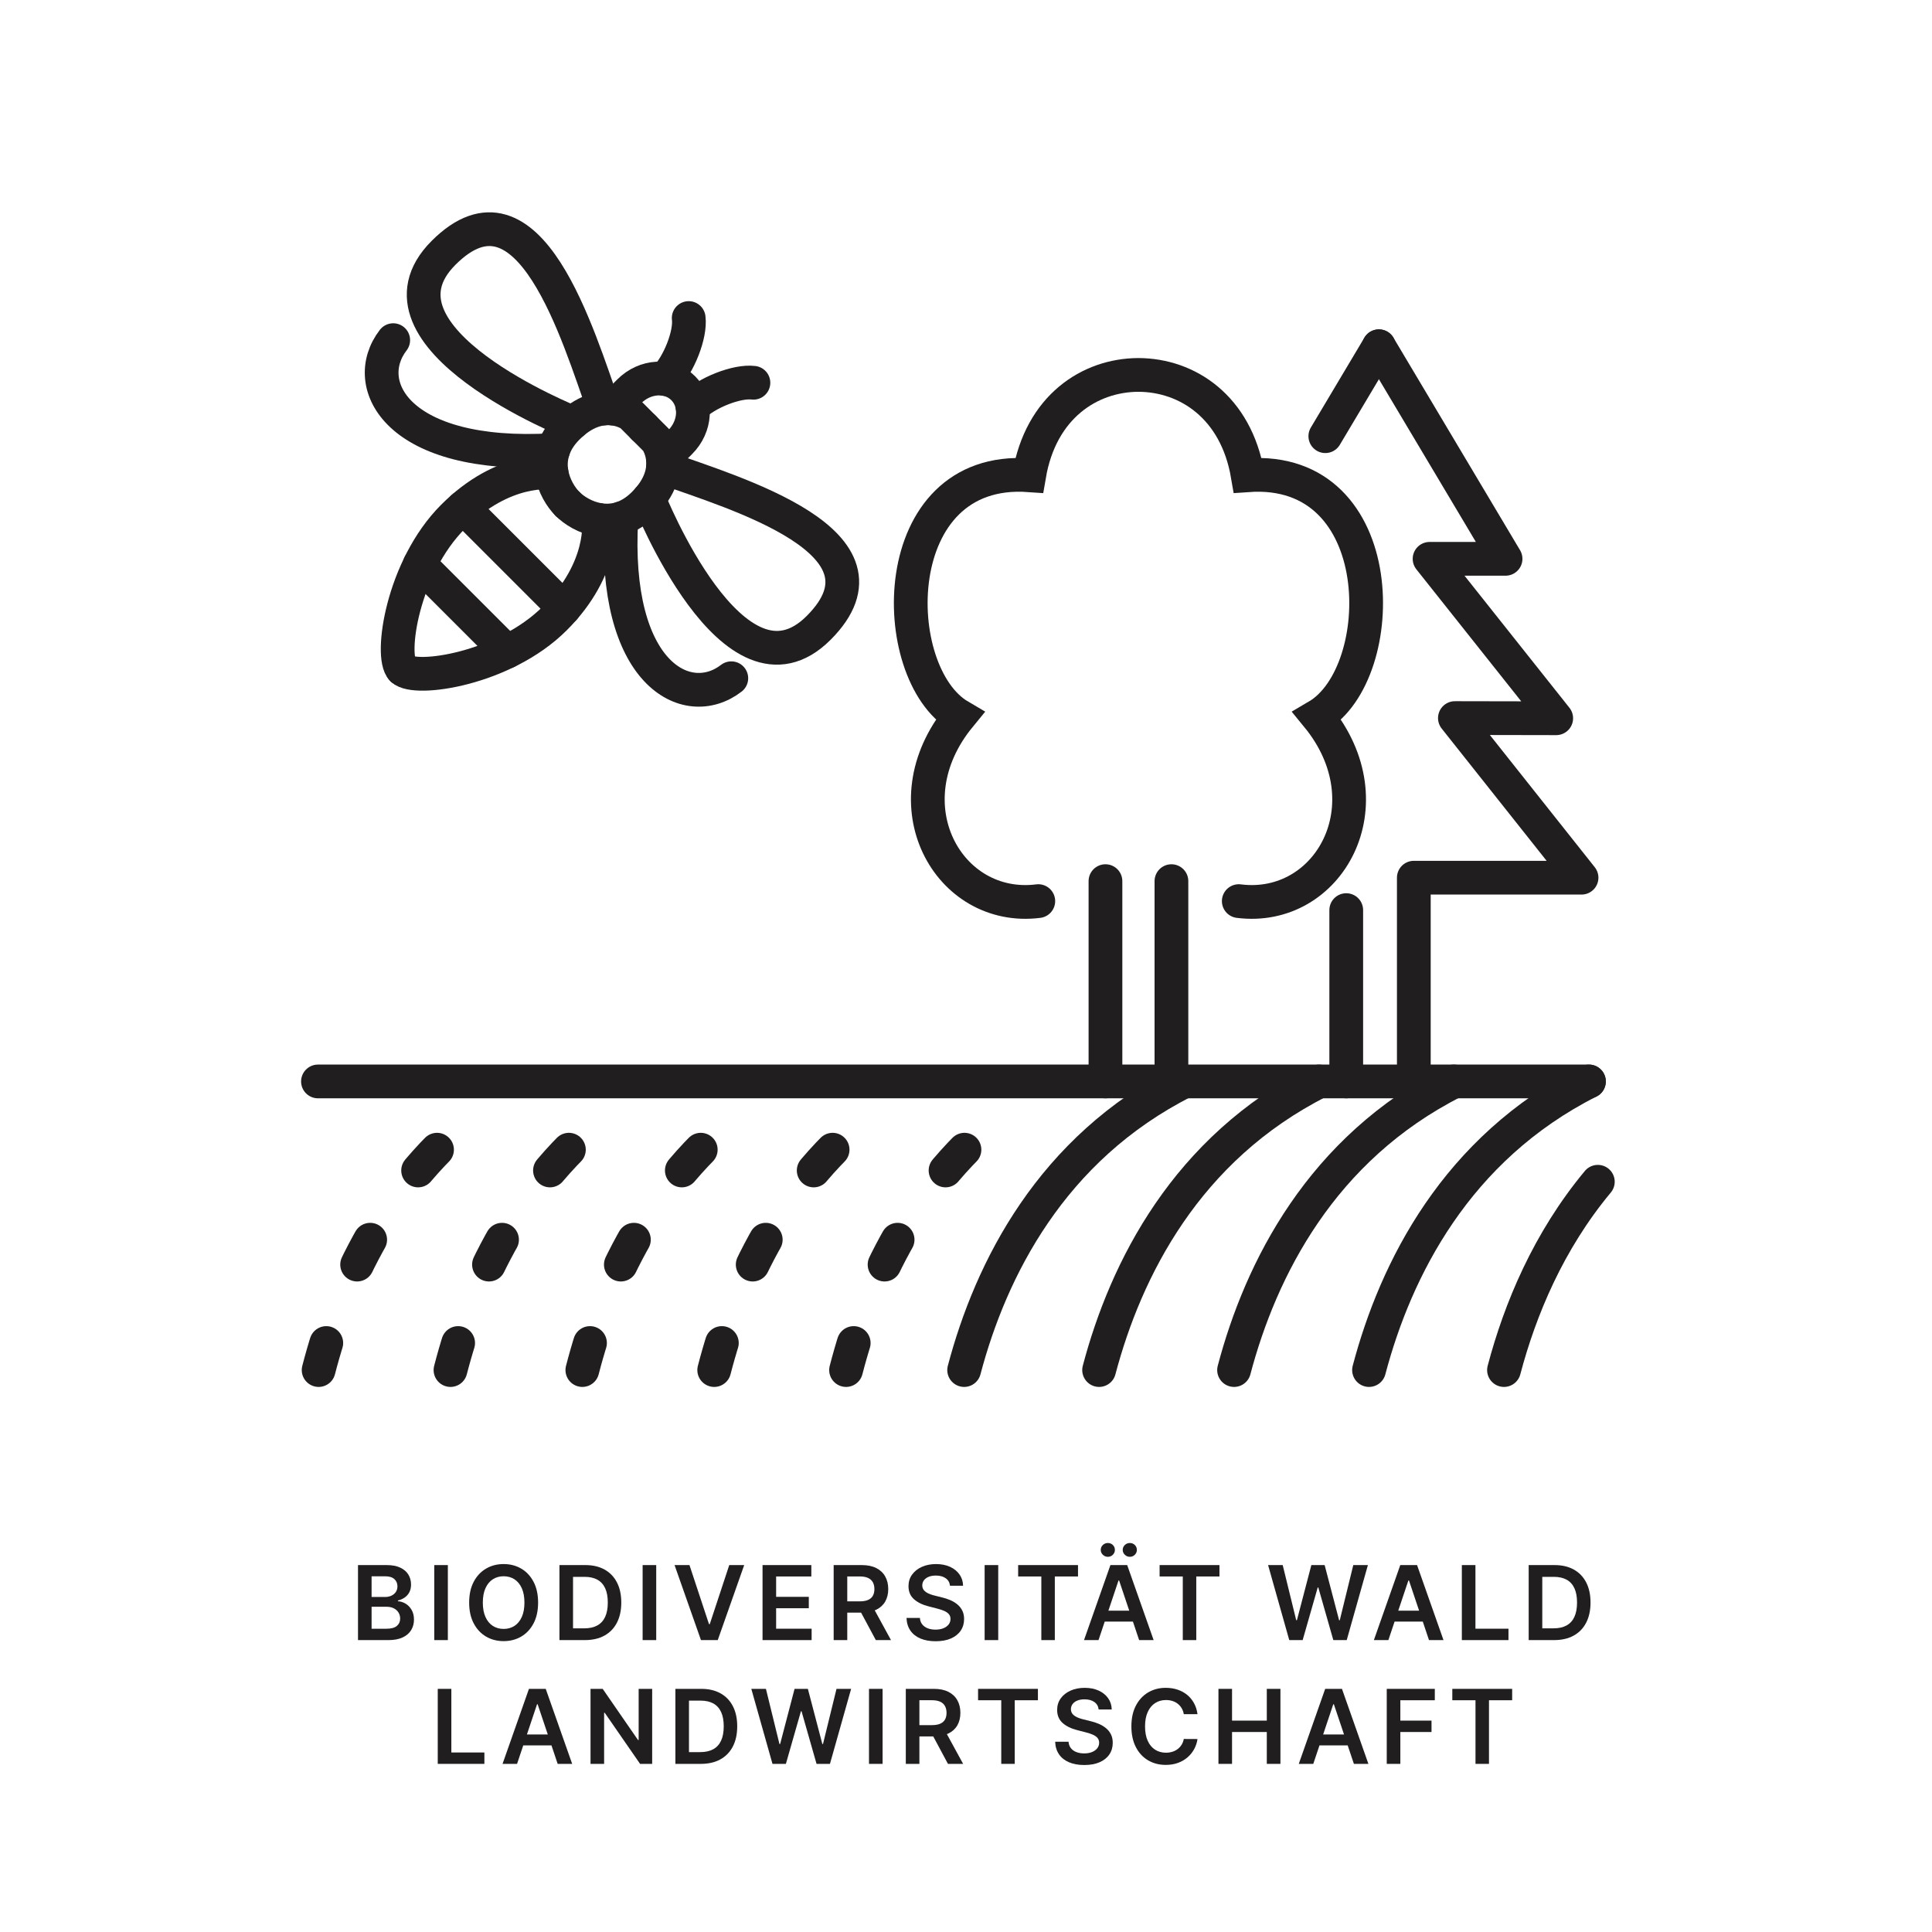 <?xml version="1.0" encoding="UTF-8"?>
<svg xmlns="http://www.w3.org/2000/svg" version="1.1" viewBox="0 0 974 974">
  <!-- Generator: Adobe Illustrator 28.7.1, SVG Export Plug-In . SVG Version: 1.2.0 Build 142)  -->
  <g>
    <g id="AMT_FÜR_UMWELT">
      <g id="LANDWIRTSCHAFT_WALD_BIODIVERESITÄT">
        <g>
          <path d="M180.484,826.841v-37.818h14.478c2.733,0,5.007.428,6.823,1.283,1.815.856,3.176,2.022,4.081,3.5.905,1.477,1.357,3.151,1.357,5.022,0,1.539-.295,2.853-.886,3.942s-1.385,1.973-2.382,2.649c-.997.678-2.111,1.164-3.342,1.459v.369c1.342.074,2.631.483,3.869,1.229s2.25,1.794,3.038,3.148c.788,1.354,1.182,2.991,1.182,4.912,0,1.957-.474,3.715-1.422,5.271-.948,1.558-2.376,2.786-4.284,3.685-1.909.898-4.309,1.348-7.202,1.348h-15.309ZM187.335,805.107h6.777c1.182,0,2.247-.219,3.195-.655.948-.438,1.695-1.059,2.244-1.865.547-.807.821-1.764.821-2.871,0-1.465-.514-2.672-1.542-3.62-1.028-.947-2.552-1.422-4.57-1.422h-6.925v10.434ZM187.335,821.117h7.368c2.487,0,4.281-.477,5.383-1.431s1.653-2.183,1.653-3.685c0-1.12-.277-2.133-.831-3.037-.554-.905-1.342-1.619-2.364-2.143-1.022-.522-2.241-.784-3.656-.784h-7.552v11.079Z" fill="#201e1f"/>
          <path d="M225.779,789.023v37.818h-6.851v-37.818h6.851Z" fill="#201e1f"/>
          <path d="M271.277,807.932c0,4.075-.76,7.562-2.281,10.461s-3.589,5.118-6.205,6.657c-2.616,1.539-5.58,2.308-8.891,2.308-3.312,0-6.276-.771-8.892-2.317-2.616-1.544-4.684-3.767-6.205-6.666s-2.28-6.38-2.28-10.442c0-4.074.76-7.562,2.28-10.461s3.588-5.118,6.205-6.657c2.616-1.538,5.58-2.308,8.892-2.308,3.311,0,6.275.77,8.891,2.308,2.616,1.539,4.684,3.758,6.205,6.657s2.281,6.387,2.281,10.461ZM264.389,807.932c0-2.868-.446-5.29-1.338-7.267-.893-1.976-2.127-3.472-3.703-4.487-1.576-1.016-3.392-1.523-5.447-1.523-2.056,0-3.872.508-5.448,1.523s-2.81,2.512-3.702,4.487c-.893,1.977-1.339,4.398-1.339,7.267s.446,5.291,1.339,7.267c.892,1.976,2.126,3.472,3.702,4.487s3.392,1.523,5.448,1.523c2.056,0,3.871-.508,5.447-1.523,1.576-1.016,2.81-2.512,3.703-4.487.892-1.976,1.338-4.398,1.338-7.267Z" fill="#201e1f"/>
          <path d="M294.856,826.841h-12.815v-37.818h13.074c3.754,0,6.983.754,9.685,2.263,2.702,1.508,4.78,3.672,6.232,6.49,1.452,2.819,2.179,6.192,2.179,10.119,0,3.939-.729,7.325-2.188,10.156-1.459,2.832-3.558,5.005-6.297,6.519-2.739,1.515-6.029,2.271-9.87,2.271ZM288.892,820.914h5.632c2.634,0,4.832-.482,6.592-1.449,1.761-.967,3.084-2.413,3.97-4.34.887-1.927,1.33-4.336,1.33-7.229,0-2.893-.443-5.296-1.33-7.211-.886-1.914-2.194-3.348-3.924-4.303-1.73-.953-3.875-1.431-6.436-1.431h-5.835v25.963Z" fill="#201e1f"/>
          <path d="M330.826,789.023v37.818h-6.851v-37.818h6.851Z" fill="#201e1f"/>
          <path d="M347.59,789.023l9.843,29.768h.388l9.824-29.768h7.534l-13.333,37.818h-8.458l-13.314-37.818h7.516Z" fill="#201e1f"/>
          <path d="M384.428,826.841v-37.818h24.597v5.743h-17.746v10.267h16.472v5.743h-16.472v10.322h17.894v5.743h-24.745Z" fill="#201e1f"/>
          <path d="M420.287,826.841v-37.818h14.182c2.905,0,5.346.505,7.321,1.515,1.977,1.01,3.472,2.422,4.487,4.237,1.016,1.816,1.523,3.931,1.523,6.344,0,2.425-.514,4.527-1.542,6.306-1.027,1.779-2.539,3.151-4.533,4.118s-4.444,1.449-7.35,1.449h-10.101v-5.688h9.178c1.698,0,3.09-.236,4.173-.711,1.083-.474,1.887-1.169,2.41-2.087.523-.916.785-2.046.785-3.388s-.266-2.49-.795-3.444-1.336-1.681-2.419-2.179c-1.083-.499-2.48-.748-4.191-.748h-6.278v32.094h-6.851ZM439.823,809.705l9.362,17.137h-7.645l-9.196-17.137h7.479Z" fill="#201e1f"/>
          <path d="M478.932,799.419c-.172-1.612-.896-2.868-2.169-3.767-1.274-.899-2.927-1.349-4.958-1.349-1.429,0-2.653.216-3.675.646-1.022.431-1.804,1.016-2.346,1.754-.542.739-.818,1.582-.831,2.53,0,.788.182,1.471.545,2.05s.858,1.068,1.486,1.468c.628.4,1.323.736,2.087,1.007.763.271,1.532.498,2.309.683l3.545.887c1.428.332,2.804.782,4.127,1.348,1.323.566,2.512,1.28,3.564,2.143,1.053.861,1.886,1.901,2.502,3.12.615,1.219.923,2.647.923,4.284,0,2.216-.566,4.164-1.698,5.845-1.133,1.681-2.768,2.991-4.903,3.934-2.136.941-4.718,1.412-7.746,1.412-2.942,0-5.493-.455-7.654-1.366-2.16-.911-3.847-2.24-5.06-3.988s-1.868-3.878-1.967-6.39h6.74c.099,1.317.505,2.413,1.219,3.287s1.646,1.526,2.798,1.957c1.15.432,2.44.646,3.868.646,1.49,0,2.798-.225,3.925-.674,1.126-.449,2.009-1.077,2.649-1.884.64-.806.966-1.751.979-2.834-.013-.985-.302-1.801-.868-2.447s-1.356-1.188-2.372-1.625c-1.016-.437-2.201-.828-3.555-1.173l-4.303-1.107c-3.115-.8-5.574-2.016-7.377-3.647-1.804-1.631-2.706-3.801-2.706-6.509,0-2.229.606-4.18,1.819-5.854,1.212-1.675,2.865-2.977,4.958-3.906,2.093-.929,4.463-1.394,7.109-1.394,2.684,0,5.038.465,7.063,1.394,2.024.93,3.616,2.216,4.773,3.859s1.754,3.53,1.791,5.66h-6.593Z" fill="#201e1f"/>
          <path d="M503.249,789.023v37.818h-6.851v-37.818h6.851Z" fill="#201e1f"/>
          <path d="M513.293,794.766v-5.743h30.173v5.743h-11.688v32.075h-6.796v-32.075h-11.688Z" fill="#201e1f"/>
          <path d="M553.806,826.841h-7.312l13.313-37.818h8.458l13.333,37.818h-7.313l-10.101-30.062h-.296l-10.082,30.062ZM554.046,812.013h19.942v5.503h-19.942v-5.503ZM558.515,784.85c-.973,0-1.813-.345-2.521-1.034s-1.062-1.502-1.062-2.438c0-.985.354-1.812,1.062-2.483s1.549-1.007,2.521-1.007c.997,0,1.837.336,2.521,1.007.683.671,1.024,1.498,1.024,2.483,0,.936-.342,1.748-1.024,2.438-.684.689-1.523,1.034-2.521,1.034ZM569.594,784.85c-.973,0-1.812-.345-2.521-1.034s-1.062-1.502-1.062-2.438c0-.985.354-1.812,1.062-2.483s1.548-1.007,2.521-1.007c.997,0,1.837.336,2.521,1.007s1.025,1.498,1.025,2.483c0,.936-.342,1.748-1.025,2.438s-1.523,1.034-2.521,1.034Z" fill="#201e1f"/>
          <path d="M584.605,794.766v-5.743h30.173v5.743h-11.688v32.075h-6.796v-32.075h-11.688Z" fill="#201e1f"/>
          <path d="M649.969,826.841l-10.673-37.818h7.368l6.813,27.791h.351l7.276-27.791h6.703l7.294,27.81h.332l6.814-27.81h7.367l-10.673,37.818h-6.759l-7.571-26.535h-.295l-7.59,26.535h-6.759Z" fill="#201e1f"/>
          <path d="M699.937,826.841h-7.312l13.313-37.818h8.458l13.332,37.818h-7.312l-10.101-30.062h-.296l-10.082,30.062ZM700.177,812.013h19.942v5.503h-19.942v-5.503Z" fill="#201e1f"/>
          <path d="M736.977,826.841v-37.818h6.851v32.075h16.656v5.743h-23.507Z" fill="#201e1f"/>
          <path d="M783.491,826.841h-12.815v-37.818h13.073c3.755,0,6.983.754,9.686,2.263,2.702,1.508,4.779,3.672,6.232,6.49,1.452,2.819,2.179,6.192,2.179,10.119,0,3.939-.729,7.325-2.188,10.156-1.458,2.832-3.558,5.005-6.297,6.519-2.739,1.515-6.028,2.271-9.869,2.271ZM777.526,820.914h5.632c2.635,0,4.832-.482,6.593-1.449,1.76-.967,3.084-2.413,3.97-4.34.887-1.927,1.33-4.336,1.33-7.229,0-2.893-.443-5.296-1.33-7.211-.886-1.914-2.194-3.348-3.924-4.303-1.729-.953-3.875-1.431-6.436-1.431h-5.835v25.963Z" fill="#201e1f"/>
          <path d="M220.69,889.242v-37.818h6.851v32.075h16.656v5.743h-23.507Z" fill="#201e1f"/>
          <path d="M260.667,889.242h-7.312l13.314-37.818h8.458l13.333,37.818h-7.312l-10.101-30.062h-.295l-10.083,30.062ZM260.907,874.414h19.943v5.503h-19.943v-5.503Z" fill="#201e1f"/>
          <path d="M328.785,851.423v37.818h-6.094l-17.819-25.76h-.314v25.76h-6.851v-37.818h6.131l17.801,25.778h.332v-25.778h6.814Z" fill="#201e1f"/>
          <path d="M353.305,889.242h-12.815v-37.818h13.074c3.754,0,6.983.754,9.685,2.263,2.702,1.508,4.78,3.672,6.232,6.49,1.452,2.819,2.179,6.192,2.179,10.119,0,3.939-.729,7.325-2.188,10.156-1.459,2.832-3.558,5.005-6.297,6.519-2.739,1.515-6.029,2.271-9.87,2.271ZM347.341,883.314h5.632c2.634,0,4.832-.482,6.592-1.449,1.761-.967,3.084-2.413,3.97-4.34.887-1.927,1.33-4.336,1.33-7.229,0-2.893-.443-5.296-1.33-7.211-.886-1.914-2.194-3.348-3.924-4.303-1.73-.953-3.875-1.431-6.436-1.431h-5.835v25.963Z" fill="#201e1f"/>
          <path d="M389.442,889.242l-10.673-37.818h7.368l6.814,27.791h.351l7.275-27.791h6.704l7.294,27.81h.332l6.814-27.81h7.367l-10.673,37.818h-6.759l-7.571-26.535h-.295l-7.59,26.535h-6.758Z" fill="#201e1f"/>
          <path d="M444.948,851.423v37.818h-6.851v-37.818h6.851Z" fill="#201e1f"/>
          <path d="M456.654,889.242v-37.818h14.182c2.905,0,5.346.505,7.321,1.515,1.977,1.01,3.472,2.422,4.487,4.237,1.016,1.816,1.523,3.931,1.523,6.344,0,2.425-.514,4.527-1.542,6.306-1.027,1.779-2.539,3.151-4.533,4.118s-4.444,1.449-7.35,1.449h-10.101v-5.688h9.178c1.698,0,3.09-.236,4.173-.711,1.083-.474,1.887-1.169,2.41-2.087.523-.916.785-2.046.785-3.388s-.266-2.49-.795-3.444-1.336-1.681-2.419-2.179c-1.083-.499-2.48-.748-4.191-.748h-6.278v32.094h-6.851ZM476.191,872.105l9.362,17.137h-7.645l-9.196-17.137h7.479Z" fill="#201e1f"/>
          <path d="M493.085,857.166v-5.743h30.173v5.743h-11.688v32.075h-6.796v-32.075h-11.688Z" fill="#201e1f"/>
          <path d="M553.872,861.82c-.172-1.612-.896-2.868-2.169-3.767-1.274-.899-2.927-1.349-4.958-1.349-1.429,0-2.653.216-3.675.646-1.022.431-1.804,1.016-2.346,1.754-.542.739-.818,1.582-.831,2.53,0,.788.182,1.471.545,2.05s.858,1.068,1.486,1.468c.628.4,1.323.736,2.087,1.007.763.271,1.532.498,2.309.683l3.545.887c1.428.332,2.804.782,4.127,1.348,1.323.566,2.512,1.28,3.564,2.143,1.053.861,1.886,1.901,2.502,3.12.615,1.219.923,2.647.923,4.284,0,2.216-.566,4.164-1.698,5.845-1.133,1.681-2.768,2.991-4.903,3.934-2.136.941-4.718,1.412-7.746,1.412-2.942,0-5.493-.455-7.654-1.366-2.16-.911-3.847-2.24-5.06-3.988s-1.868-3.878-1.967-6.39h6.74c.099,1.317.505,2.413,1.219,3.287s1.646,1.526,2.798,1.957c1.15.432,2.44.646,3.868.646,1.49,0,2.798-.225,3.925-.674,1.126-.449,2.009-1.077,2.649-1.884.64-.806.966-1.751.979-2.834-.013-.985-.302-1.801-.868-2.447s-1.356-1.188-2.372-1.625c-1.016-.437-2.201-.828-3.555-1.173l-4.303-1.107c-3.115-.8-5.574-2.016-7.377-3.647-1.804-1.631-2.706-3.801-2.706-6.509,0-2.229.606-4.18,1.819-5.854,1.212-1.675,2.865-2.977,4.958-3.906,2.093-.929,4.463-1.394,7.109-1.394,2.684,0,5.038.465,7.063,1.394,2.024.93,3.616,2.216,4.773,3.859s1.754,3.53,1.791,5.66h-6.593Z" fill="#201e1f"/>
          <path d="M603.71,864.183h-6.906c-.197-1.132-.561-2.139-1.089-3.019-.53-.88-1.188-1.628-1.977-2.244-.788-.615-1.684-1.08-2.687-1.394-1.004-.314-2.084-.472-3.24-.472-2.057,0-3.878.515-5.467,1.542-1.588,1.028-2.831,2.53-3.729,4.506-.899,1.976-1.349,4.386-1.349,7.229,0,2.894.453,5.327,1.357,7.304.905,1.976,2.148,3.465,3.73,4.469,1.582,1.003,3.395,1.505,5.438,1.505,1.132,0,2.194-.15,3.185-.453.991-.301,1.884-.747,2.678-1.338.794-.592,1.465-1.317,2.013-2.18.548-.861.927-1.847,1.136-2.954l6.906.037c-.258,1.797-.815,3.483-1.671,5.06s-1.973,2.964-3.352,4.164-2.991,2.136-4.838,2.807-3.896,1.006-6.149,1.006c-3.324,0-6.291-.769-8.9-2.308-2.61-1.539-4.667-3.761-6.168-6.666s-2.253-6.39-2.253-10.452c0-4.074.758-7.562,2.271-10.461,1.515-2.899,3.577-5.118,6.187-6.657,2.609-1.538,5.564-2.308,8.863-2.308,2.105,0,4.062.295,5.872.886s3.423,1.456,4.838,2.595c1.416,1.139,2.582,2.53,3.5,4.174.917,1.643,1.517,3.518,1.8,5.622Z" fill="#201e1f"/>
          <path d="M614.271,889.242v-37.818h6.851v16.01h17.524v-16.01h6.869v37.818h-6.869v-16.065h-17.524v16.065h-6.851Z" fill="#201e1f"/>
          <path d="M662.078,889.242h-7.312l13.313-37.818h8.458l13.332,37.818h-7.312l-10.101-30.062h-.296l-10.082,30.062ZM662.318,874.414h19.942v5.503h-19.942v-5.503Z" fill="#201e1f"/>
          <path d="M699.118,889.242v-37.818h24.227v5.743h-17.376v10.267h15.715v5.743h-15.715v16.065h-6.851Z" fill="#201e1f"/>
          <path d="M732.17,857.166v-5.743h30.173v5.743h-11.688v32.075h-6.796v-32.075h-11.688Z" fill="#201e1f"/>
        </g>
        <line x1="160.298" y1="545.2" x2="801.051" y2="545.2" fill="none" stroke="#201e1f" stroke-linecap="round" stroke-linejoin="round" stroke-width="17.008"/>
        <path d="M486.065,690.701c13.417-50.771,43.914-111.678,110.869-145.5" fill="none" stroke="#201e1f" stroke-linecap="round" stroke-miterlimit="10" stroke-width="17.008"/>
        <path d="M554.104,690.701c13.417-50.771,43.914-111.678,110.869-145.5" fill="none" stroke="#201e1f" stroke-linecap="round" stroke-miterlimit="10" stroke-width="17.008"/>
        <path d="M622.143,690.701c13.417-50.771,43.914-111.678,110.869-145.5" fill="none" stroke="#201e1f" stroke-linecap="round" stroke-miterlimit="10" stroke-width="17.008"/>
        <path d="M690.182,690.701c13.417-50.771,43.914-111.678,110.869-145.5" fill="none" stroke="#201e1f" stroke-linecap="round" stroke-miterlimit="10" stroke-width="17.008"/>
        <path d="M758.221,690.701c8.108-30.681,22.453-65.065,47.313-94.935" fill="none" stroke="#201e1f" stroke-linecap="round" stroke-miterlimit="10" stroke-width="17.008"/>
        <path d="M426.535,690.701c11.261-43.634,34.556-94.58,81.342-130.302" fill="none" stroke="#201e1f" stroke-dasharray="14.173 42.52" stroke-linecap="round" stroke-miterlimit="10" stroke-width="17.008"/>
        <path d="M360.06,690.701c11.261-43.634,34.556-94.58,81.342-130.302" fill="none" stroke="#201e1f" stroke-dasharray="14.173 42.52" stroke-linecap="round" stroke-miterlimit="10" stroke-width="17.008"/>
        <path d="M293.585,690.701c11.261-43.634,34.556-94.58,81.342-130.302" fill="none" stroke="#201e1f" stroke-dasharray="14.173 42.52" stroke-linecap="round" stroke-miterlimit="10" stroke-width="17.008"/>
        <path d="M227.11,690.701c11.261-43.634,34.556-94.58,81.342-130.302" fill="none" stroke="#201e1f" stroke-dasharray="14.173 42.52" stroke-linecap="round" stroke-miterlimit="10" stroke-width="17.008"/>
        <path d="M160.634,690.701c11.261-43.634,34.556-94.58,81.342-130.302" fill="none" stroke="#201e1f" stroke-dasharray="14.173 42.52" stroke-linecap="round" stroke-miterlimit="10" stroke-width="17.008"/>
        <path d="M523.449,454.288c-45.333,5.747-76.024-48.851-39.642-93.216-37.017-21.702-37.693-126.665,35.049-121.495,5.886-34.403,30.404-50.481,55.081-50.565,24.678.085,49.196,16.163,55.081,50.565,72.742-5.17,72.066,99.793,35.049,121.495,36.382,44.365,5.781,98.964-39.552,93.216" fill="none" stroke="#201e1f" stroke-linecap="round" stroke-miterlimit="10" stroke-width="17.008"/>
        <line x1="557.307" y1="545.2" x2="557.307" y2="444.215" fill="none" stroke="#201e1f" stroke-linecap="round" stroke-miterlimit="10" stroke-width="17.008"/>
        <g>
          <polyline points="695.164 174.555 759.012 281.725 720.703 281.725 784.551 362.103 733.473 362.009 797.321 442.48 712.766 442.48 712.766 545.2" fill="none" stroke="#201e1f" stroke-linecap="round" stroke-linejoin="round" stroke-width="17.008"/>
          <line x1="695.164" y1="174.555" x2="668.149" y2="219.901" fill="none" stroke="#201e1f" stroke-linecap="round" stroke-linejoin="round" stroke-width="17.008"/>
          <line x1="678.696" y1="458.821" x2="678.696" y2="545.2" fill="none" stroke="#201e1f" stroke-linecap="round" stroke-linejoin="round" stroke-width="17.008"/>
        </g>
        <g>
          <g>
            <path d="M286.119,254.048c6.41,6.41,23.306,15.154,38.46-0,17.184-17.184,6.41-32.05,6.41-32.05l-6.41-6.41" fill="none" stroke="#201e1f" stroke-linecap="round" stroke-linejoin="round" stroke-width="17.008"/>
            <path d="M334.233,235.648c36.228,13.001,121.68,37.692,78.479,80.893-42.824,42.824-85.642-65.191-85.642-65.191" fill="none" stroke="#201e1f" stroke-linecap="round" stroke-linejoin="round" stroke-width="17.008"/>
            <path d="M286.119,254.048c-6.41-6.41-15.154-23.306 0-38.46,17.184-17.184,32.05-6.41,32.05-6.41l6.41,6.41" fill="none" stroke="#201e1f" stroke-linecap="round" stroke-linejoin="round" stroke-width="17.008"/>
            <path d="M202.789,337.379c-6.41-6.41-0-51.28,25.64-76.92,25.64-25.64,49.642-22.131,49.642-22.131" fill="none" stroke="#201e1f" stroke-linecap="round" stroke-linejoin="round" stroke-width="17.008"/>
            <path d="M335.128,191.055c7.126-7.126,13.122-22.446,12.073-30.721" fill="none" stroke="#201e1f" stroke-linecap="round" stroke-linejoin="round" stroke-width="17.008"/>
            <path d="M349.112,205.039c7.126-7.126,22.446-13.122,30.721-12.073" fill="none" stroke="#201e1f" stroke-linecap="round" stroke-linejoin="round" stroke-width="17.008"/>
            <path d="M304.519,205.934c-13.001-36.228-37.692-121.68-80.893-78.479-42.824,42.824,65.157,85.671,65.157,85.671" fill="none" stroke="#201e1f" stroke-linecap="round" stroke-linejoin="round" stroke-width="17.008"/>
            <path d="M368.684,341.93c-22.413,17.287-60.02-2.239-55.432-80.648" fill="none" stroke="#201e1f" stroke-linecap="round" stroke-linejoin="round" stroke-width="17.008"/>
            <path d="M198.237,171.484c-17.287,22.413,2.239,60.02,80.648,55.432" fill="none" stroke="#201e1f" stroke-linecap="round" stroke-linejoin="round" stroke-width="17.008"/>
            <path d="M202.789,337.379c6.41,6.41,51.28 0,76.92-25.64,25.64-25.64,22.13-49.642,22.13-49.642" fill="none" stroke="#201e1f" stroke-linecap="round" stroke-linejoin="round" stroke-width="17.008"/>
            <line x1="255.642" y1="328.54" x2="211.627" y2="284.526" fill="none" stroke="#201e1f" stroke-linecap="round" stroke-linejoin="round" stroke-width="17.008"/>
            <line x1="284.387" y1="306.72" x2="233.447" y2="255.78" fill="none" stroke="#201e1f" stroke-linecap="round" stroke-linejoin="round" stroke-width="17.008"/>
          </g>
          <path d="M308.588,205.939l8.669-8.669c7.937-7.937,20.11-8.631,27.19-1.55,7.08,7.08,6.386,19.254-1.55,27.19l-8.669,8.669" fill="none" stroke="#201e1f" stroke-linecap="round" stroke-linejoin="round" stroke-width="17.008"/>
        </g>
        <line x1="590.567" y1="545.2" x2="590.567" y2="444.215" fill="none" stroke="#201e1f" stroke-linecap="round" stroke-miterlimit="10" stroke-width="17.008"/>
      </g>
    </g>
  </g>
</svg>